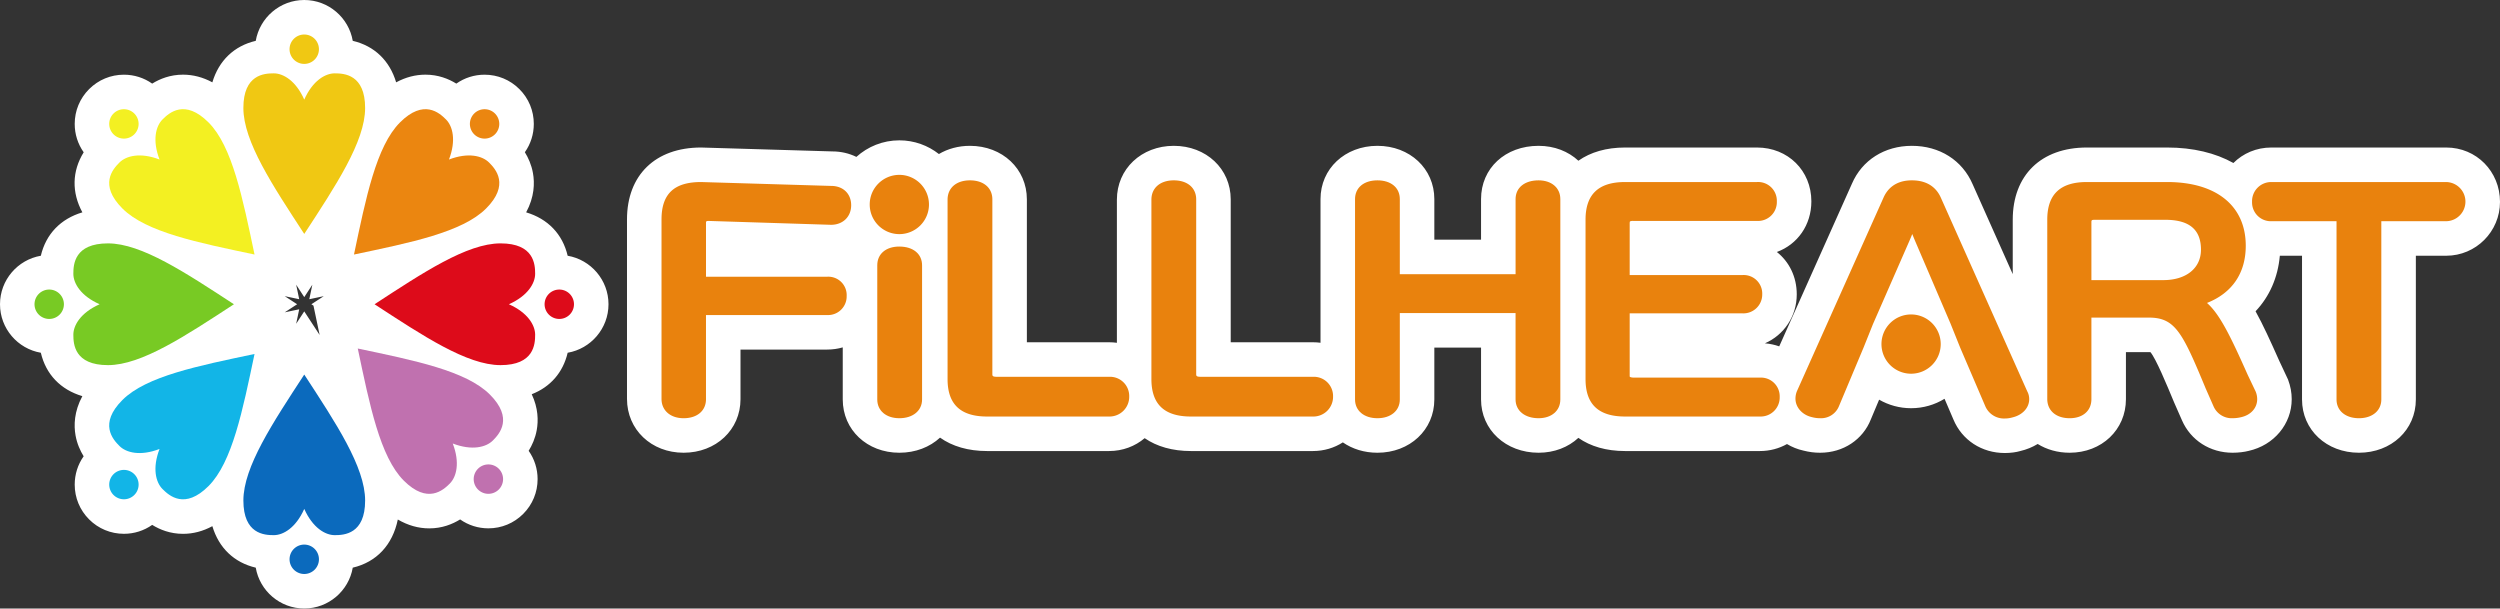 <svg xmlns="http://www.w3.org/2000/svg" xmlns:xlink="http://www.w3.org/1999/xlink" width="869.05" height="211.527" viewBox="0 0 869.05 211.527">
  <rect x="0" y="0" width="869.05" height="211.527" fill="#333333" stroke="none"/>
  <defs>
    <clipPath id="clip-path">
      <rect id="長方形_11608" data-name="長方形 11608" width="845.05" height="187.527" fill="none"/>
    </clipPath>
  </defs>
  <g id="グループ_23647" data-name="グループ 23647" transform="translate(15154.231 16760.354)">
    <g id="合体_4" data-name="合体 4" transform="translate(-15142.231 -16748.354)" fill="#fff" stroke-linecap="round" stroke-miterlimit="10">
      <path d="M 93.763 193.527 C 87.638 193.527 82.654 188.544 82.654 182.42 C 82.654 181.599 82.744 180.798 82.914 180.027 C 72.544 179.915 66.604 173.355 66.604 161.989 C 66.604 160.977 66.662 159.955 66.775 158.92 C 66.123 159.731 65.442 160.495 64.727 161.21 C 60.506 165.432 56.1 167.573 51.632 167.573 L 51.632 167.573 C 45.849 167.572 41.929 163.911 40.44 162.435 C 40.011 163.105 39.506 163.733 38.929 164.309 C 36.829 166.406 34.04 167.561 31.075 167.561 C 28.107 167.561 25.318 166.405 23.221 164.307 C 21.124 162.211 19.969 159.422 19.969 156.454 C 19.969 153.487 21.124 150.698 23.222 148.6 C 23.798 148.024 24.426 147.518 25.096 147.089 C 17.84 139.676 18.279 130.837 26.317 122.8 C 27.031 122.086 27.794 121.405 28.604 120.754 C 27.571 120.866 26.549 120.925 25.539 120.925 C 14.172 120.925 7.611 114.983 7.501 104.612 C 6.729 104.782 5.928 104.871 5.107 104.871 C -1.018 104.871 -6 99.888 -6 93.763 C -6 87.638 -1.018 82.654 5.107 82.654 C 5.928 82.654 6.729 82.744 7.501 82.914 C 7.613 72.545 14.173 66.604 25.539 66.604 C 26.55 66.604 27.573 66.662 28.607 66.775 C 27.796 66.123 27.032 65.441 26.317 64.726 C 18.28 56.691 17.841 47.852 25.095 40.438 C 24.425 40.008 23.796 39.503 23.22 38.926 C 21.124 36.829 19.969 34.039 19.969 31.073 C 19.969 28.105 21.125 25.315 23.223 23.218 C 25.318 21.122 28.107 19.966 31.075 19.966 C 34.04 19.966 36.829 21.121 38.928 23.218 C 39.505 23.794 40.01 24.422 40.44 25.092 C 41.93 23.614 45.85 19.954 51.631 19.954 C 56.099 19.954 60.506 22.094 64.727 26.316 C 65.441 27.03 66.122 27.793 66.773 28.603 C 66.66 27.57 66.602 26.548 66.602 25.538 C 66.602 14.171 72.543 7.61 82.914 7.5 C 82.744 6.729 82.654 5.928 82.654 5.107 C 82.654 -1.018 87.638 -6 93.763 -6 C 99.889 -6 104.872 -1.018 104.872 5.107 C 104.872 5.928 104.783 6.729 104.613 7.5 C 114.983 7.611 120.923 14.172 120.923 25.538 C 120.923 26.55 120.864 27.575 120.751 28.61 C 121.404 27.798 122.086 27.033 122.801 26.318 C 127.023 22.096 131.429 19.955 135.898 19.955 C 141.681 19.955 145.599 23.615 147.088 25.093 C 147.519 24.422 148.024 23.794 148.602 23.217 C 150.697 21.122 153.487 19.966 156.454 19.966 C 159.421 19.966 162.211 21.122 164.309 23.222 C 166.404 25.314 167.561 28.104 167.561 31.073 C 167.561 34.04 166.405 36.829 164.307 38.928 C 163.731 39.504 163.103 40.009 162.434 40.438 C 163.715 41.728 166.552 44.747 167.356 49.196 C 168.309 54.472 166.242 59.697 161.212 64.728 C 160.498 65.442 159.735 66.123 158.925 66.774 C 159.958 66.661 160.979 66.603 161.988 66.603 C 173.355 66.603 179.915 72.544 180.026 82.914 C 180.798 82.744 181.598 82.654 182.42 82.654 C 188.544 82.654 193.527 87.638 193.527 93.763 C 193.527 99.888 188.544 104.871 182.42 104.871 C 181.598 104.871 180.798 104.782 180.026 104.612 C 179.917 114.812 173.571 120.726 162.548 120.919 C 167.566 125.943 169.628 131.164 168.675 136.435 C 167.872 140.879 165.039 143.897 163.755 145.19 C 164.425 145.62 165.054 146.126 165.63 146.703 C 167.725 148.797 168.881 151.587 168.881 154.554 C 168.881 157.522 167.725 160.312 165.625 162.41 C 163.532 164.505 160.742 165.661 157.774 165.661 C 154.808 165.661 152.018 164.506 149.92 162.409 C 149.344 161.833 148.839 161.205 148.409 160.536 C 146.822 162.114 143.023 165.675 137.219 165.675 L 137.218 165.675 C 132.749 165.675 128.343 163.534 124.121 159.313 C 122.525 157.717 121.094 155.875 119.796 153.816 C 120.526 156.621 120.925 159.344 120.925 161.989 C 120.925 173.356 114.984 179.917 104.613 180.027 C 104.783 180.798 104.872 181.599 104.872 182.42 C 104.872 188.544 99.889 193.527 93.763 193.527 Z M 93.763 107.224 L 98.789 114.93 L 99.689 116.309 C 104.615 123.857 109.251 130.962 112.927 137.656 C 110.628 130.034 108.793 121.307 106.837 112.002 L 106.497 110.386 L 104.602 101.384 L 113.605 103.279 L 115.215 103.618 C 118.891 104.39 122.474 105.144 125.936 105.915 C 122.813 103.934 119.607 101.842 116.318 99.696 L 114.929 98.79 L 107.223 93.765 L 114.929 88.739 L 116.303 87.843 C 121.636 84.362 126.748 81.026 131.649 78.071 C 126.095 79.448 120.125 80.703 113.894 82.013 L 112.285 82.352 L 103.283 84.247 L 105.178 75.244 L 105.516 73.638 C 106.827 67.402 108.083 61.427 109.461 55.869 C 106.505 60.773 103.169 65.887 99.686 71.223 L 98.79 72.596 L 93.765 80.302 L 88.739 72.597 L 87.846 71.228 C 84.363 65.892 81.026 60.779 78.07 55.874 C 79.446 61.427 80.701 67.396 82.011 73.626 L 82.351 75.242 L 84.246 84.245 L 75.243 82.35 L 73.626 82.01 C 67.395 80.7 61.424 79.444 55.87 78.067 C 60.769 81.02 65.879 84.355 71.21 87.833 L 72.597 88.738 L 80.303 93.763 L 72.598 98.789 L 71.226 99.685 C 65.892 103.165 60.779 106.502 55.877 109.457 C 61.431 108.08 67.403 106.825 73.634 105.515 L 75.243 105.176 L 84.246 103.281 L 82.351 112.283 L 82.01 113.901 C 80.7 120.132 79.445 126.103 78.068 131.657 C 81.02 126.759 84.352 121.653 87.829 116.324 L 88.738 114.93 L 93.763 107.224 Z M 684.942 139.479 C 679.358 139.479 674.619 136.419 672.576 131.493 L 666.083 116.348 C 663.187 120.886 658.107 123.902 652.335 123.902 C 646.79 123.902 641.882 121.117 638.937 116.873 L 632.825 131.429 C 630.916 136.285 626.249 139.381 620.696 139.381 C 619.251 139.381 617.883 139.203 616.389 138.822 C 613.57 138.197 611.125 136.737 609.33 134.749 C 607.006 137.263 603.633 138.79 599.759 138.79 L 552.91 138.79 C 544.847 138.79 538.994 135.931 535.839 130.684 C 534.213 135.893 529.243 139.381 522.845 139.381 C 514.73 139.381 508.84 134.118 508.84 126.868 L 508.84 102.831 L 480.603 102.831 L 480.603 126.868 C 480.603 134.118 474.806 139.381 466.819 139.381 C 461.572 139.381 457.269 137.109 454.936 133.494 C 452.591 136.725 448.775 138.79 444.388 138.79 L 402 138.79 C 394.275 138.79 388.578 136.167 385.34 131.332 C 383.293 135.776 378.827 138.79 373.526 138.79 L 331.137 138.79 C 323.004 138.79 317.119 135.882 313.985 130.546 C 312.365 135.831 307.242 139.381 300.63 139.381 C 292.706 139.381 286.955 134.118 286.955 126.868 L 286.955 96.757 C 284.887 100.842 280.649 103.518 275.526 103.518 L 239.414 103.518 L 239.414 126.767 C 239.414 134.075 233.617 139.38 225.629 139.38 C 217.706 139.38 211.956 134.034 211.956 126.67 L 211.956 64.279 C 211.956 52.027 218.968 45.28 231.7 45.28 L 277.128 46.631 C 277.13 46.631 277.132 46.631 277.134 46.631 C 281.025 46.631 284.384 48.144 286.677 50.669 C 289.534 45.948 294.719 42.785 300.629 42.785 C 306.135 42.785 311.012 45.53 313.964 49.723 C 316.401 46.607 320.396 44.693 325.175 44.693 C 333.163 44.693 338.961 49.997 338.961 57.305 L 338.961 112.977 L 373.526 112.977 C 376.947 112.977 379.98 114.148 382.255 116.126 L 382.255 57.403 C 382.255 50.038 388.052 44.693 396.039 44.693 C 404.026 44.693 409.823 49.997 409.823 57.305 L 409.823 112.977 L 444.388 112.977 C 447.769 112.977 450.77 114.121 453.036 116.057 L 453.036 57.206 C 453.036 49.955 458.833 44.692 466.819 44.692 C 474.806 44.692 480.603 49.955 480.603 57.206 L 480.603 77.312 L 508.84 77.312 L 508.84 57.206 C 508.84 49.838 514.599 44.692 522.845 44.692 C 529.253 44.692 534.229 48.192 535.847 53.415 C 539.004 48.15 544.854 45.28 552.91 45.28 L 598.765 45.28 C 606.12 45.28 611.666 50.744 611.666 57.991 C 611.666 65.293 606.12 70.799 598.765 70.799 L 560.403 70.799 L 560.461 77.606 L 593.797 77.606 C 601.089 77.606 606.587 83.07 606.587 90.315 C 606.587 97.388 600.969 102.928 593.797 102.928 L 560.512 102.928 L 560.512 113.27 L 599.759 113.271 C 603.542 113.271 606.846 114.716 609.164 117.107 L 637.235 54.33 C 639.852 48.235 645.464 44.692 652.598 44.692 C 659.871 44.692 665.569 48.248 668.232 54.448 L 693.67 111.469 L 693.67 64.379 C 693.67 52.241 700.866 45.28 713.414 45.28 L 741.349 45.28 C 751.734 45.28 760.132 48.033 765.899 52.995 C 767.827 48.414 772.261 45.281 777.546 45.281 L 838.371 45.281 C 845.48 45.281 851.05 50.95 851.05 58.188 C 851.05 65.315 845.48 70.898 838.371 70.898 L 821.798 70.898 L 821.798 126.866 C 821.798 134.116 816 139.379 808.013 139.379 C 800.026 139.379 794.229 134.116 794.229 126.866 L 794.229 70.898 L 777.658 70.898 C 776.579 70.898 775.539 70.778 774.551 70.551 C 774.631 71.485 774.671 72.441 774.671 73.417 C 774.671 82.621 771.077 90.081 764.396 95.049 C 767.69 100.052 770.823 106.855 774.823 115.852 L 777.537 121.547 C 778.37 123.711 778.645 125.185 778.645 126.767 C 778.645 132.645 774.511 137.514 768.358 138.882 C 767.177 139.188 765.595 139.38 764.088 139.38 C 758.698 139.38 754.069 136.451 752.009 131.736 L 749.254 125.463 C 740.808 105.107 739.543 104.401 734.946 104.401 L 721.017 104.401 L 721.017 126.767 C 721.017 134.075 715.313 139.38 707.454 139.38 C 702.795 139.38 698.882 137.561 696.429 134.584 C 694.595 136.679 692 138.235 688.904 138.951 C 687.81 139.275 686.374 139.479 684.942 139.479 Z M 652.335 91.309 C 653.499 91.309 654.634 91.432 655.729 91.664 L 652.683 84.557 L 649.629 91.534 C 650.509 91.386 651.413 91.309 652.335 91.309 Z M 239.414 78.196 L 275.526 78.196 C 280.714 78.196 284.906 80.815 286.955 84.911 L 286.955 80.221 C 286.955 76.841 288.204 73.895 290.339 71.71 C 288.97 70.593 287.785 69.257 286.838 67.757 C 284.489 70.477 280.957 72.146 276.871 72.146 L 239.414 70.963 L 239.414 78.196 Z M 721.017 79.374 L 740.024 79.374 C 742.668 79.374 747.104 78.779 747.104 74.793 C 747.104 72.439 747.104 70.407 740.687 70.407 L 721.017 70.407 L 721.017 79.374 Z M 311.061 71.593 C 311.174 71.706 311.285 71.82 311.393 71.937 L 311.393 71.308 C 311.284 71.404 311.172 71.5 311.061 71.593 Z M 716.173 64.407 L 716.113 70.407 C 716.133 70.407 716.153 70.406 716.173 70.405 L 716.173 64.407 Z" stroke="none"/>
      <path d="M 93.763 187.527 C 96.583 187.527 98.872 185.241 98.872 182.42 C 98.872 179.599 96.583 177.312 93.763 177.312 C 90.943 177.312 88.655 179.599 88.655 182.42 C 88.655 185.241 90.943 187.527 93.763 187.527 M 104.345 174.029 C 107.627 174.029 114.925 173.664 114.925 161.989 C 114.925 150.313 104.71 134.99 93.764 118.208 C 82.82 134.99 72.604 150.313 72.604 161.989 C 72.604 173.664 79.9 174.029 83.184 174.029 C 86.468 174.029 90.846 171.475 93.764 164.907 C 96.683 171.475 101.061 174.029 104.345 174.029 M 51.632 161.573 C 54.074 161.573 57.031 160.422 60.485 156.967 C 68.74 148.712 72.352 130.654 76.479 111.047 C 56.873 115.175 38.815 118.787 30.559 127.042 C 22.305 135.297 27.206 140.716 29.527 143.037 C 31.849 145.358 36.751 146.65 43.457 144.069 C 40.88 150.777 42.169 155.678 44.49 157.999 C 45.84 159.349 48.221 161.549 51.632 161.573 M 31.075 161.561 C 32.382 161.561 33.689 161.062 34.688 160.065 C 36.682 158.071 36.682 154.837 34.688 152.843 C 32.691 150.847 29.458 150.847 27.464 152.843 C 25.47 154.837 25.47 158.071 27.464 160.065 C 28.461 161.062 29.768 161.561 31.075 161.561 M 137.219 159.675 C 140.612 159.675 143.008 157.453 144.358 156.102 C 146.679 153.781 147.97 148.88 145.391 142.172 C 152.097 144.751 156.999 143.462 159.321 141.14 C 161.642 138.819 166.545 133.4 158.288 125.145 C 150.035 116.89 131.975 113.278 112.369 109.15 C 116.496 128.758 120.108 146.815 128.363 155.07 C 131.819 158.525 134.773 159.647 137.219 159.675 M 157.774 159.661 C 159.081 159.661 160.388 159.162 161.384 158.165 C 163.38 156.172 163.38 152.937 161.384 150.943 C 159.392 148.947 156.157 148.947 154.162 150.943 C 152.167 152.937 152.167 156.172 154.162 158.165 C 155.16 159.162 156.467 159.661 157.774 159.661 M 684.942 133.479 C 685.814 133.479 686.692 133.353 687.552 133.105 C 691.047 132.297 693.388 129.758 693.388 126.768 C 693.388 125.762 693.166 124.878 692.687 123.992 L 662.719 56.815 C 661.519 54.022 658.79 50.693 652.598 50.693 C 646.588 50.693 643.897 54.022 642.713 56.78 L 612.628 124.031 C 612.289 124.932 612.139 125.717 612.139 126.572 C 612.139 129.611 614.529 132.266 617.874 133.008 C 618.885 133.267 619.756 133.381 620.696 133.381 C 623.82 133.381 626.232 131.803 627.293 129.106 L 635.808 108.83 L 639.089 100.649 L 651.552 72.177 C 651.958 71.274 652.354 70.333 652.739 69.35 C 653.087 70.225 653.455 71.12 653.845 72.04 L 666.076 100.578 L 669.411 108.884 L 678.119 129.194 C 679.231 131.876 681.781 133.479 684.942 133.479 M 522.845 133.381 C 527.369 133.381 530.408 130.763 530.408 126.868 L 530.408 57.206 C 530.408 53.311 527.369 50.693 522.845 50.693 C 517.982 50.693 514.841 53.249 514.841 57.206 L 514.841 83.312 L 474.603 83.312 L 474.603 57.206 C 474.603 53.249 471.548 50.693 466.819 50.693 C 462.091 50.693 459.036 53.249 459.036 57.206 L 459.036 126.868 C 459.036 130.763 462.163 133.381 466.819 133.381 C 471.477 133.381 474.603 130.763 474.603 126.868 L 474.603 96.831 L 514.841 96.831 L 514.841 126.868 C 514.841 130.763 518.056 133.381 522.845 133.381 M 300.63 133.381 C 305.352 133.381 308.525 130.765 308.525 126.868 L 308.525 80.221 C 308.525 76.263 305.426 73.706 300.63 73.706 C 295.969 73.706 292.955 76.263 292.955 80.221 L 292.955 126.868 C 292.955 130.765 296.04 133.381 300.63 133.381 M 764.088 133.38 C 765.107 133.38 766.187 133.248 767.056 133.025 C 770.45 132.27 772.645 129.812 772.645 126.767 C 772.645 125.914 772.495 125.131 772.158 124.227 L 772.119 124.126 L 769.341 118.29 C 763.352 104.82 759.66 97.265 755.196 93.311 C 763.939 89.853 768.671 82.955 768.671 73.417 C 768.671 59.555 758.458 51.28 741.349 51.28 L 713.414 51.28 C 704.165 51.28 699.67 55.565 699.67 64.379 L 699.67 126.67 C 699.67 130.746 702.725 133.38 707.454 133.38 C 712.049 133.38 715.017 130.783 715.017 126.767 L 715.017 98.401 L 734.946 98.401 C 744.142 98.401 746.638 103.502 754.747 123.051 L 757.507 129.334 C 758.614 131.867 761.074 133.38 764.088 133.38 M 716.173 64.407 L 740.687 64.407 C 749.041 64.407 753.104 67.803 753.104 74.793 C 753.104 81.22 747.969 85.374 740.024 85.374 L 715.017 85.374 L 715.017 65.36 C 715.017 64.59 715.017 64.407 716.173 64.407 M 225.629 133.38 C 230.359 133.38 233.414 130.783 233.414 126.767 L 233.414 97.518 L 275.526 97.518 C 279.462 97.518 282.318 94.736 282.318 90.905 C 282.318 86.891 279.589 84.196 275.526 84.196 L 233.414 84.196 L 233.414 65.457 C 233.414 65.089 233.414 64.799 234.272 64.797 L 276.871 66.146 C 281.001 66.146 283.884 63.347 283.884 59.34 C 283.884 55.327 281.067 52.628 276.95 52.628 L 231.701 51.28 C 222.323 51.28 217.956 55.411 217.956 64.279 L 217.956 126.67 C 217.956 130.683 221.04 133.38 225.629 133.38 M 808.013 133.379 C 812.669 133.379 815.798 130.763 815.798 126.866 L 815.798 64.898 L 838.371 64.898 C 842.117 64.898 845.05 61.951 845.05 58.188 C 845.05 54.25 842.179 51.281 838.371 51.281 L 777.546 51.281 C 773.739 51.281 770.867 54.25 770.867 58.188 C 770.867 62.077 773.722 64.898 777.658 64.898 L 800.229 64.898 L 800.229 126.866 C 800.229 130.763 803.357 133.379 808.013 133.379 M 599.759 132.791 C 603.757 132.791 606.66 129.927 606.66 125.982 C 606.66 122.031 603.822 119.271 599.759 119.271 L 556.111 119.271 C 554.885 119.271 554.565 118.981 554.565 118.981 C 554.565 118.981 554.512 118.888 554.512 118.613 L 554.512 96.928 L 593.797 96.928 C 597.669 96.928 600.587 94.085 600.587 90.315 C 600.587 86.365 597.795 83.606 593.797 83.606 L 554.512 83.606 L 554.512 65.754 C 554.512 65.187 554.606 64.98 554.6 64.974 C 554.638 64.95 554.919 64.799 555.78 64.799 L 598.765 64.799 C 602.829 64.799 605.666 62.001 605.666 57.991 C 605.666 54.041 602.829 51.28 598.765 51.28 L 552.91 51.28 C 543.662 51.28 539.165 55.565 539.165 64.379 L 539.165 119.791 C 539.165 128.538 543.662 132.791 552.91 132.791 L 599.759 132.791 M 444.389 132.791 C 448.385 132.791 451.399 129.78 451.399 125.787 C 451.399 121.841 448.452 118.977 444.389 118.977 L 405.312 118.977 C 403.823 118.977 403.823 118.577 403.823 118.023 L 403.823 57.305 C 403.823 53.288 400.767 50.693 396.039 50.693 C 391.309 50.693 388.255 53.327 388.255 57.403 L 388.255 119.793 C 388.255 128.54 392.751 132.791 402 132.791 L 444.389 132.791 M 373.526 132.791 C 377.525 132.791 380.539 129.78 380.539 125.787 C 380.539 121.841 377.59 118.977 373.526 118.977 L 334.452 118.977 C 332.961 118.977 332.961 118.577 332.961 118.023 L 332.961 57.305 C 332.961 53.288 329.905 50.693 325.175 50.693 C 320.449 50.693 317.393 53.327 317.393 57.403 L 317.393 119.793 C 317.393 128.54 321.888 132.791 331.137 132.791 L 373.526 132.791 M 652.335 117.902 C 658.012 117.902 662.631 113.284 662.631 107.606 C 662.631 101.929 658.012 97.309 652.335 97.309 C 646.656 97.309 642.038 101.929 642.038 107.606 C 642.038 113.284 646.656 117.902 652.335 117.902 M 25.539 114.925 C 37.214 114.925 52.538 104.71 69.32 93.764 C 52.538 82.82 37.214 72.604 25.539 72.604 C 13.865 72.604 13.499 79.9 13.499 83.184 C 13.499 86.468 16.053 90.846 22.621 93.764 C 16.053 96.683 13.499 101.061 13.499 104.345 C 13.499 107.627 13.865 114.925 25.539 114.925 M 161.988 114.924 C 173.663 114.924 174.028 107.628 174.028 104.344 C 174.028 101.06 171.474 96.683 164.906 93.765 C 171.474 90.845 174.028 86.467 174.028 83.183 C 174.028 79.9 173.663 72.603 161.988 72.603 C 150.313 72.603 134.989 82.818 118.207 93.765 C 134.989 104.709 150.313 114.924 161.988 114.924 M 182.42 98.871 C 185.241 98.871 187.527 96.583 187.527 93.763 C 187.527 90.942 185.241 88.655 182.42 88.655 C 179.599 88.655 177.312 90.942 177.312 93.763 C 177.312 96.583 179.599 98.871 182.42 98.871 M 5.107 98.871 C 7.929 98.871 10.215 96.583 10.215 93.763 C 10.215 90.942 7.929 88.655 5.107 88.655 C 2.287 88.655 1.079101548384642e-05 90.942 1.079101548384642e-05 93.763 C 1.079101548384642e-05 96.583 2.287 98.871 5.107 98.871 M 111.049 76.48 C 130.657 72.353 148.714 68.74 156.969 60.485 C 165.224 52.23 160.323 46.812 158.001 44.491 C 155.68 42.169 150.779 40.878 144.071 43.458 C 146.65 36.751 145.36 31.849 143.039 29.528 C 140.718 27.206 135.299 22.304 127.044 30.56 C 118.789 38.815 115.177 56.873 111.049 76.48 M 76.479 76.478 C 72.352 56.872 68.74 38.814 60.485 30.559 C 52.23 22.304 46.812 27.205 44.49 29.526 C 42.169 31.848 40.878 36.75 43.457 43.457 C 36.75 40.879 31.849 42.168 29.527 44.489 C 27.206 46.811 22.303 52.229 30.559 60.484 C 38.814 68.739 56.873 72.351 76.479 76.478 M 300.629 69.378 C 306.308 69.378 310.926 64.76 310.926 59.082 C 310.926 53.405 306.308 48.785 300.629 48.785 C 294.953 48.785 290.333 53.405 290.333 59.082 C 290.333 64.76 294.953 69.378 300.629 69.378 M 93.765 69.319 C 104.71 52.537 114.923 37.213 114.923 25.538 C 114.923 13.863 107.627 13.498 104.343 13.498 C 101.061 13.498 96.682 16.052 93.765 22.621 C 90.845 16.052 86.467 13.498 83.182 13.498 C 79.901 13.498 72.602 13.863 72.602 25.538 C 72.602 37.213 82.817 52.537 93.765 69.319 M 156.453 36.182 C 157.761 36.182 159.067 35.683 160.064 34.685 C 162.059 32.69 162.059 29.455 160.064 27.463 C 158.071 25.467 154.837 25.467 152.842 27.463 C 150.846 29.455 150.846 32.69 152.842 34.685 C 153.839 35.683 155.147 36.182 156.453 36.182 M 31.075 36.182 C 32.382 36.182 33.689 35.683 34.688 34.685 C 36.682 32.69 36.682 29.455 34.688 27.463 C 32.691 25.467 29.458 25.467 27.464 27.463 C 25.47 29.455 25.47 32.69 27.464 34.685 C 28.461 35.683 29.768 36.182 31.075 36.182 M 93.763 10.215 C 96.583 10.215 98.872 7.929 98.872 5.107 C 98.872 2.287 96.583 1.810709545679856e-05 93.763 1.810709545679856e-05 C 90.943 1.810709545679856e-05 88.655 2.287 88.655 5.107 C 88.655 7.929 90.943 10.215 93.763 10.215 M 93.763 199.527 C 85.322 199.527 78.289 193.383 76.903 185.332 C 69.37 183.557 64.074 178.463 61.819 170.906 C 58.537 172.679 55.131 173.573 51.632 173.573 L 51.631 173.573 C 47.158 173.572 43.563 172.108 40.903 170.461 C 38.042 172.476 34.641 173.561 31.075 173.561 C 26.505 173.561 22.208 171.781 18.977 168.549 C 15.749 165.321 13.969 161.025 13.969 156.454 C 13.969 152.88 15.057 149.473 17.078 146.612 C 15.888 144.683 14.786 142.264 14.269 139.398 C 13.633 135.88 13.742 131.058 16.627 125.71 C 9.066 123.456 3.97 118.159 2.195 110.623 C -5.856 109.237 -12 102.204 -12 93.763 C -12 85.321 -5.856 78.288 2.195 76.902 C 3.971 69.366 9.07 64.069 16.634 61.816 C 12.879 54.875 13.02 47.524 17.093 40.938 C 15.063 38.073 13.969 34.657 13.969 31.073 C 13.969 26.501 15.749 22.204 18.983 18.974 C 22.207 15.747 26.504 13.966 31.075 13.966 C 34.642 13.966 38.044 15.051 40.903 17.065 C 43.564 15.418 47.158 13.954 51.631 13.954 C 55.13 13.954 58.536 14.847 61.818 16.62 C 64.073 9.063 69.37 3.968 76.903 2.194 C 78.289 -5.856 85.322 -12 93.763 -12 C 102.204 -12 109.237 -5.856 110.624 2.194 C 118.157 3.969 123.453 9.065 125.708 16.623 C 128.991 14.849 132.398 13.955 135.898 13.955 C 140.371 13.955 143.965 15.419 146.625 17.065 C 149.482 15.052 152.884 13.966 156.453 13.966 C 161.025 13.966 165.322 15.747 168.553 18.981 C 171.779 22.202 173.561 26.5 173.561 31.073 C 173.561 34.647 172.472 38.054 170.451 40.915 C 171.641 42.844 172.743 45.263 173.26 48.129 C 173.896 51.648 173.787 56.469 170.901 61.817 C 178.46 64.072 183.557 69.369 185.332 76.902 C 193.382 78.289 199.527 85.322 199.527 93.763 C 199.527 102.204 193.382 109.237 185.332 110.623 C 183.714 117.494 179.334 122.504 172.842 125.043 C 175.12 129.899 175.167 134.255 174.58 137.502 C 174.062 140.366 172.962 142.783 171.772 144.712 C 173.791 147.57 174.881 150.978 174.881 154.554 C 174.881 159.126 173.1 163.423 169.866 166.654 C 166.643 169.88 162.346 171.661 157.774 171.661 C 154.207 171.661 150.806 170.576 147.948 168.563 C 145.288 170.21 141.693 171.675 137.219 171.675 L 137.217 171.675 C 133.454 171.675 129.799 170.641 126.288 168.591 C 124.48 177.424 118.903 183.383 110.624 185.333 C 109.237 193.383 102.204 199.527 93.763 199.527 Z M 93.763 96.24 L 99.115 104.447 L 96.967 94.24 L 96.24 93.766 L 100.553 90.953 L 95.517 92.013 L 96.577 86.974 L 93.766 91.284 L 90.951 86.969 L 92.012 92.011 L 86.974 90.951 L 91.286 93.763 L 86.975 96.575 L 92.012 95.514 L 90.952 100.551 L 93.763 96.24 Z M 684.942 145.479 C 676.886 145.479 670.024 141.001 667.034 133.792 L 663.961 126.625 C 660.574 128.703 656.592 129.902 652.335 129.902 C 648.291 129.902 644.495 128.819 641.221 126.93 L 638.357 133.752 C 635.577 140.828 628.77 145.381 620.696 145.381 C 618.737 145.381 616.896 145.144 614.904 144.635 C 612.847 144.18 610.924 143.401 609.191 142.36 C 606.43 143.911 603.217 144.791 599.759 144.791 L 552.91 144.791 C 546.395 144.791 540.893 143.179 536.669 140.213 C 533.183 143.444 528.348 145.381 522.845 145.381 C 511.441 145.381 502.841 137.422 502.841 126.868 L 502.841 108.831 L 486.603 108.831 L 486.603 126.868 C 486.603 137.422 478.098 145.381 466.819 145.381 C 462.222 145.381 458.086 144.059 454.799 141.778 C 451.826 143.69 448.26 144.791 444.389 144.791 L 402 144.791 C 395.563 144.791 390.114 143.216 385.91 140.317 C 382.605 143.119 378.297 144.791 373.526 144.791 L 331.137 144.791 C 324.562 144.791 319.019 143.149 314.779 140.13 C 311.227 143.41 306.274 145.381 300.63 145.381 C 289.414 145.381 280.955 137.422 280.955 126.868 L 280.955 108.759 C 279.243 109.253 277.421 109.518 275.526 109.518 L 245.414 109.518 L 245.414 126.767 C 245.414 137.378 236.908 145.38 225.629 145.38 C 214.413 145.38 205.956 137.336 205.956 126.67 L 205.956 64.279 C 205.956 48.859 215.821 39.28 231.701 39.28 L 277.307 40.634 C 280.391 40.635 283.189 41.313 285.693 42.541 C 289.649 38.966 294.889 36.785 300.629 36.785 C 305.813 36.785 310.591 38.564 314.382 41.544 C 317.447 39.727 321.134 38.693 325.175 38.693 C 336.455 38.693 344.961 46.695 344.961 57.305 L 344.961 106.977 L 373.526 106.977 C 374.455 106.977 375.366 107.04 376.255 107.161 L 376.255 57.403 C 376.255 46.737 384.76 38.693 396.039 38.693 C 407.317 38.693 415.823 46.695 415.823 57.305 L 415.823 106.977 L 444.389 106.977 C 445.288 106.977 446.173 107.036 447.036 107.15 L 447.036 57.206 C 447.036 46.651 455.541 38.693 466.819 38.693 C 478.098 38.693 486.603 46.651 486.603 57.206 L 486.603 71.312 L 502.841 71.312 L 502.841 57.206 C 502.841 46.478 511.254 38.693 522.845 38.693 C 528.353 38.693 533.191 40.634 536.679 43.87 C 540.902 40.896 546.4 39.28 552.91 39.28 L 598.765 39.28 C 609.54 39.28 617.666 47.324 617.666 57.991 C 617.666 66.263 612.83 72.966 605.672 75.597 C 609.942 78.967 612.587 84.211 612.587 90.315 C 612.587 98.011 608.1 104.478 601.519 107.343 C 603.268 107.489 604.934 107.851 606.493 108.404 L 631.759 51.88 C 635.276 43.684 643.094 38.693 652.598 38.693 C 662.24 38.693 670.145 43.697 673.745 52.08 L 687.67 83.293 L 687.67 64.379 C 687.67 48.897 697.534 39.28 713.414 39.28 L 741.349 39.28 C 750.349 39.28 758.148 41.182 764.375 44.662 C 767.728 41.318 772.359 39.281 777.546 39.281 L 838.371 39.281 C 848.845 39.281 857.05 47.586 857.05 58.188 C 857.05 68.505 848.67 76.898 838.371 76.898 L 827.798 76.898 L 827.798 126.866 C 827.798 137.42 819.292 145.379 808.013 145.379 C 796.734 145.379 788.229 137.42 788.229 126.866 L 788.229 76.898 L 780.518 76.898 C 779.839 84.493 776.92 91.087 772.08 96.206 C 774.666 100.877 777.251 106.545 780.306 113.415 L 783.362 119.929 C 784.238 122.276 784.645 124.479 784.645 126.767 C 784.645 135.386 778.483 142.777 769.661 144.739 C 768.168 145.128 766.113 145.38 764.088 145.38 C 756.276 145.38 749.541 141.073 746.511 134.139 L 743.76 127.876 C 741.172 121.644 737.461 112.696 735.525 110.402 C 735.406 110.409 735.205 110.401 734.946 110.401 L 727.017 110.401 L 727.017 126.767 C 727.017 137.378 718.607 145.38 707.454 145.38 C 703.271 145.38 699.469 144.273 696.341 142.337 C 694.514 143.444 692.468 144.285 690.256 144.797 C 688.929 145.196 686.935 145.479 684.942 145.479 Z" stroke="none" fill="#fff"/>
    </g>
    <g id="グループ_23646" data-name="グループ 23646" transform="translate(-15142.231 -16748.354)" clip-path="url(#clip-path)">
      <path id="パス_25280" data-name="パス 25280" d="M147.854,44.466l42.6,1.349c4.129,0,7.012-2.8,7.012-6.807s-2.817-6.711-6.934-6.711l-45.249-1.349c-9.377,0-13.745,4.131-13.745,13v62.39c0,4.013,3.084,6.711,7.673,6.711,4.729,0,7.785-2.6,7.785-6.613V77.186h42.112a6.485,6.485,0,0,0,6.792-6.613,6.391,6.391,0,0,0-6.792-6.709H147V45.125c0-.368,0-.658.858-.659" transform="translate(86.418 20.332)" fill="#e9820d"/>
      <path id="パス_25281" data-name="パス 25281" d="M184.475,44.482c-4.661,0-7.674,2.557-7.674,6.514V97.643c0,3.9,3.084,6.514,7.674,6.514,4.722,0,7.9-2.616,7.9-6.514V51c0-3.957-3.1-6.514-7.9-6.514" transform="translate(116.155 29.224)" fill="#e9820d"/>
      <path id="パス_25282" data-name="パス 25282" d="M247.682,98.878H208.608c-1.49,0-1.49-.4-1.49-.954V37.205c0-4.017-3.057-6.611-7.786-6.611s-7.783,2.633-7.783,6.709v62.39c0,8.747,4.5,13,13.745,13h42.389a6.854,6.854,0,0,0,7.012-7,6.686,6.686,0,0,0-7.012-6.809" transform="translate(125.844 20.1)" fill="#e9820d"/>
      <path id="パス_25283" data-name="パス 25283" d="M290.449,98.878H251.372c-1.49,0-1.49-.4-1.49-.954V37.205c0-4.017-3.056-6.611-7.785-6.611s-7.783,2.633-7.783,6.709v62.39c0,8.747,4.5,13,13.745,13h42.389a6.853,6.853,0,0,0,7.011-7,6.685,6.685,0,0,0-7.011-6.809" transform="translate(153.94 20.1)" fill="#e9820d"/>
      <path id="パス_25284" data-name="パス 25284" d="M340.841,30.593c-4.863,0-8,2.557-8,6.514V63.212H292.6V37.107c0-3.957-3.055-6.514-7.784-6.514s-7.783,2.557-7.783,6.514v69.661c0,3.9,3.127,6.514,7.783,6.514s7.784-2.618,7.784-6.514V76.732h40.236v30.036c0,3.9,3.216,6.514,8,6.514,4.524,0,7.563-2.618,7.563-6.514V37.107c0-3.9-3.039-6.514-7.563-6.514" transform="translate(182.004 20.099)" fill="#e9820d"/>
      <path id="パス_25285" data-name="パス 25285" d="M385.984,98.939H342.336c-1.226,0-1.546-.29-1.546-.29a.832.832,0,0,1-.053-.368V76.6h39.285a6.556,6.556,0,0,0,6.79-6.613,6.458,6.458,0,0,0-6.79-6.709H340.737V45.422a2.65,2.65,0,0,1,.088-.78,2.5,2.5,0,0,1,1.18-.174H384.99a6.558,6.558,0,0,0,6.9-6.809,6.513,6.513,0,0,0-6.9-6.711H339.135c-9.248,0-13.745,4.285-13.745,13.1V99.459c0,8.747,4.5,13,13.745,13h46.849a6.631,6.631,0,0,0,6.9-6.809,6.514,6.514,0,0,0-6.9-6.711" transform="translate(213.775 20.332)" fill="#e9820d"/>
      <path id="パス_25286" data-name="パス 25286" d="M494.706,103.794l-2.779-5.836c-5.988-13.47-9.68-21.025-14.144-24.979,8.742-3.458,13.475-10.356,13.475-19.894,0-13.862-10.214-22.137-27.322-22.137H436c-9.249,0-13.745,4.285-13.745,13.1v62.291c0,4.076,3.055,6.711,7.784,6.711,4.595,0,7.562-2.6,7.562-6.613V78.069h19.93c9.195,0,11.692,5.1,19.8,24.649L480.093,109a6.89,6.89,0,0,0,6.581,4.046,12.525,12.525,0,0,0,2.968-.355c3.4-.756,5.589-3.213,5.589-6.258a6.971,6.971,0,0,0-.487-2.54Zm-32.1-38.752H437.6V45.027c0-.769,0-.953,1.157-.953h24.513c8.355,0,12.417,3.4,12.417,10.386,0,6.427-5.135,10.581-13.08,10.581" transform="translate(277.414 20.332)" fill="#e9820d"/>
      <path id="パス_25287" data-name="パス 25287" d="M532.728,30.949H471.9a6.647,6.647,0,0,0-6.679,6.906,6.529,6.529,0,0,0,6.79,6.711h22.571v61.968c0,3.9,3.128,6.514,7.784,6.514s7.785-2.616,7.785-6.514V44.566h22.573a6.81,6.81,0,0,0,0-13.617" transform="translate(305.643 20.333)" fill="#e9820d"/>
      <path id="パス_25288" data-name="パス 25288" d="M185.514,29.442a10.3,10.3,0,1,0,10.3,10.3,10.309,10.309,0,0,0-10.3-10.3" transform="translate(115.115 19.343)" fill="#e9820d"/>
      <path id="パス_25289" data-name="パス 25289" d="M397.771,58.727a10.3,10.3,0,1,0,10.3,10.3,10.308,10.308,0,0,0-10.3-10.3" transform="translate(254.563 38.582)" fill="#e9820d"/>
      <path id="パス_25290" data-name="パス 25290" d="M420.01,36.716c-1.2-2.794-3.929-6.123-10.121-6.123-6.01,0-8.7,3.329-9.886,6.088l-30.084,67.25a6.929,6.929,0,0,0-.489,2.542c0,3.039,2.389,5.693,5.735,6.436a10.976,10.976,0,0,0,2.822.373,6.715,6.715,0,0,0,6.6-4.275L393.1,88.73l3.281-8.181,12.464-28.472q.609-1.355,1.186-2.827.522,1.312,1.107,2.689l12.23,28.538,3.335,8.306,8.708,20.31a7.063,7.063,0,0,0,6.823,4.285,9.461,9.461,0,0,0,2.61-.373c3.495-.809,5.836-3.347,5.836-6.338a5.623,5.623,0,0,0-.7-2.775Z" transform="translate(242.709 20.099)" fill="#e9820d"/>
      <path id="パス_25291" data-name="パス 25291" d="M75.557,8.147c-3.282,0-7.662,2.553-10.578,9.122-2.92-6.568-7.3-9.122-10.583-9.122s-10.58.365-10.58,12.04,10.215,27,21.163,43.781C75.923,47.185,86.137,31.862,86.137,20.187s-7.3-12.04-10.58-12.04" transform="translate(28.786 5.352)" fill="#f0c813"/>
      <path id="パス_25292" data-name="パス 25292" d="M58.612,10.215A5.108,5.108,0,1,0,53.5,5.107a5.109,5.109,0,0,0,5.108,5.108" transform="translate(35.151 0)" fill="#f0c813"/>
      <path id="パス_25293" data-name="パス 25293" d="M34.2,19.236c-2.321,2.321-3.612,7.223-1.032,13.93-6.707-2.578-11.609-1.289-13.93,1.032s-7.224,7.74,1.032,15.995S46.582,62.06,66.189,66.188c-4.128-19.607-7.74-37.665-15.995-45.92S36.521,16.914,34.2,19.236" transform="translate(10.291 10.29)" fill="#f3f022"/>
      <path id="パス_25294" data-name="パス 25294" d="M24.391,24.39a5.107,5.107,0,1,0-7.223,0,5.106,5.106,0,0,0,7.223,0" transform="translate(10.296 10.296)" fill="#f3f022"/>
      <path id="パス_25295" data-name="パス 25295" d="M8.147,54.4c0,3.284,2.553,7.662,9.122,10.58-6.568,2.92-9.122,7.3-9.122,10.581s.365,10.58,12.04,10.58,27-10.215,43.781-21.161c-16.782-10.944-32.106-21.16-43.781-21.16s-12.04,7.3-12.04,10.58" transform="translate(5.352 28.787)" fill="#78ca24"/>
      <path id="パス_25296" data-name="パス 25296" d="M10.215,58.612a5.108,5.108,0,1,0-5.108,5.108,5.109,5.109,0,0,0,5.108-5.108" transform="translate(0 35.151)" fill="#78ca24"/>
      <path id="パス_25297" data-name="パス 25297" d="M19.237,99.008c2.321,2.321,7.223,3.612,13.93,1.032-2.578,6.707-1.289,11.609,1.032,13.93s7.74,7.224,15.995-1.032,11.867-26.313,15.995-45.92c-19.607,4.128-37.665,7.74-45.92,15.995s-3.354,13.673-1.032,15.995" transform="translate(10.291 44.029)" fill="#12b5e7"/>
      <path id="パス_25298" data-name="パス 25298" d="M24.391,92.834a5.107,5.107,0,1,0,0,7.223,5.106,5.106,0,0,0,0-7.223" transform="translate(10.296 60.007)" fill="#12b5e7"/>
      <path id="パス_25299" data-name="パス 25299" d="M54.4,127.159c3.284,0,7.662-2.553,10.58-9.122,2.92,6.568,7.3,9.122,10.581,9.122s10.58-.365,10.58-12.04-10.215-27-21.161-43.781c-10.944,16.782-21.16,32.106-21.16,43.781s7.3,12.04,10.58,12.04" transform="translate(28.787 46.868)" fill="#0b6abd"/>
      <path id="パス_25300" data-name="パス 25300" d="M58.612,107.009a5.108,5.108,0,1,0,5.108,5.108,5.109,5.109,0,0,0-5.108-5.108" transform="translate(35.151 70.303)" fill="#0b6abd"/>
      <path id="パス_25301" data-name="パス 25301" d="M99.8,112.825c2.321-2.321,3.612-7.223,1.032-13.93,6.707,2.578,11.609,1.289,13.93-1.032s7.224-7.74-1.032-15.995S87.422,70,67.815,65.873c4.128,19.607,7.74,37.665,15.995,45.92s13.673,3.354,15.995,1.032" transform="translate(44.553 43.277)" fill="#c071af"/>
      <path id="パス_25302" data-name="パス 25302" d="M93.631,91.688a5.107,5.107,0,1,0,7.223,0,5.106,5.106,0,0,0-7.223,0" transform="translate(60.531 59.254)" fill="#c071af"/>
      <path id="パス_25303" data-name="パス 25303" d="M127.159,75.557c0-3.284-2.553-7.662-9.122-10.58,6.568-2.92,9.122-7.3,9.122-10.581s-.365-10.58-12.04-10.58-27,10.215-43.781,21.161c16.782,10.944,32.106,21.16,43.781,21.16s12.04-7.3,12.04-10.58" transform="translate(46.868 28.786)" fill="#dd0b1a"/>
      <path id="パス_25304" data-name="パス 25304" d="M107.009,58.612a5.108,5.108,0,1,0,5.108-5.108,5.109,5.109,0,0,0-5.108,5.108" transform="translate(70.303 35.151)" fill="#dd0b1a"/>
      <path id="パス_25305" data-name="パス 25305" d="M113.971,34.2c-2.321-2.321-7.223-3.612-13.93-1.032,2.578-6.707,1.289-11.609-1.032-13.93s-7.74-7.224-15.995,1.032S71.147,46.582,67.019,66.189c19.607-4.128,37.665-7.74,45.92-15.995s3.354-13.673,1.032-15.995" transform="translate(44.03 10.291)" fill="#eb8610"/>
      <path id="パス_25306" data-name="パス 25306" d="M92.834,24.39a5.107,5.107,0,1,0,0-7.223,5.106,5.106,0,0,0,0,7.223" transform="translate(60.007 10.296)" fill="#eb8610"/>
    </g>
  </g>
</svg>

